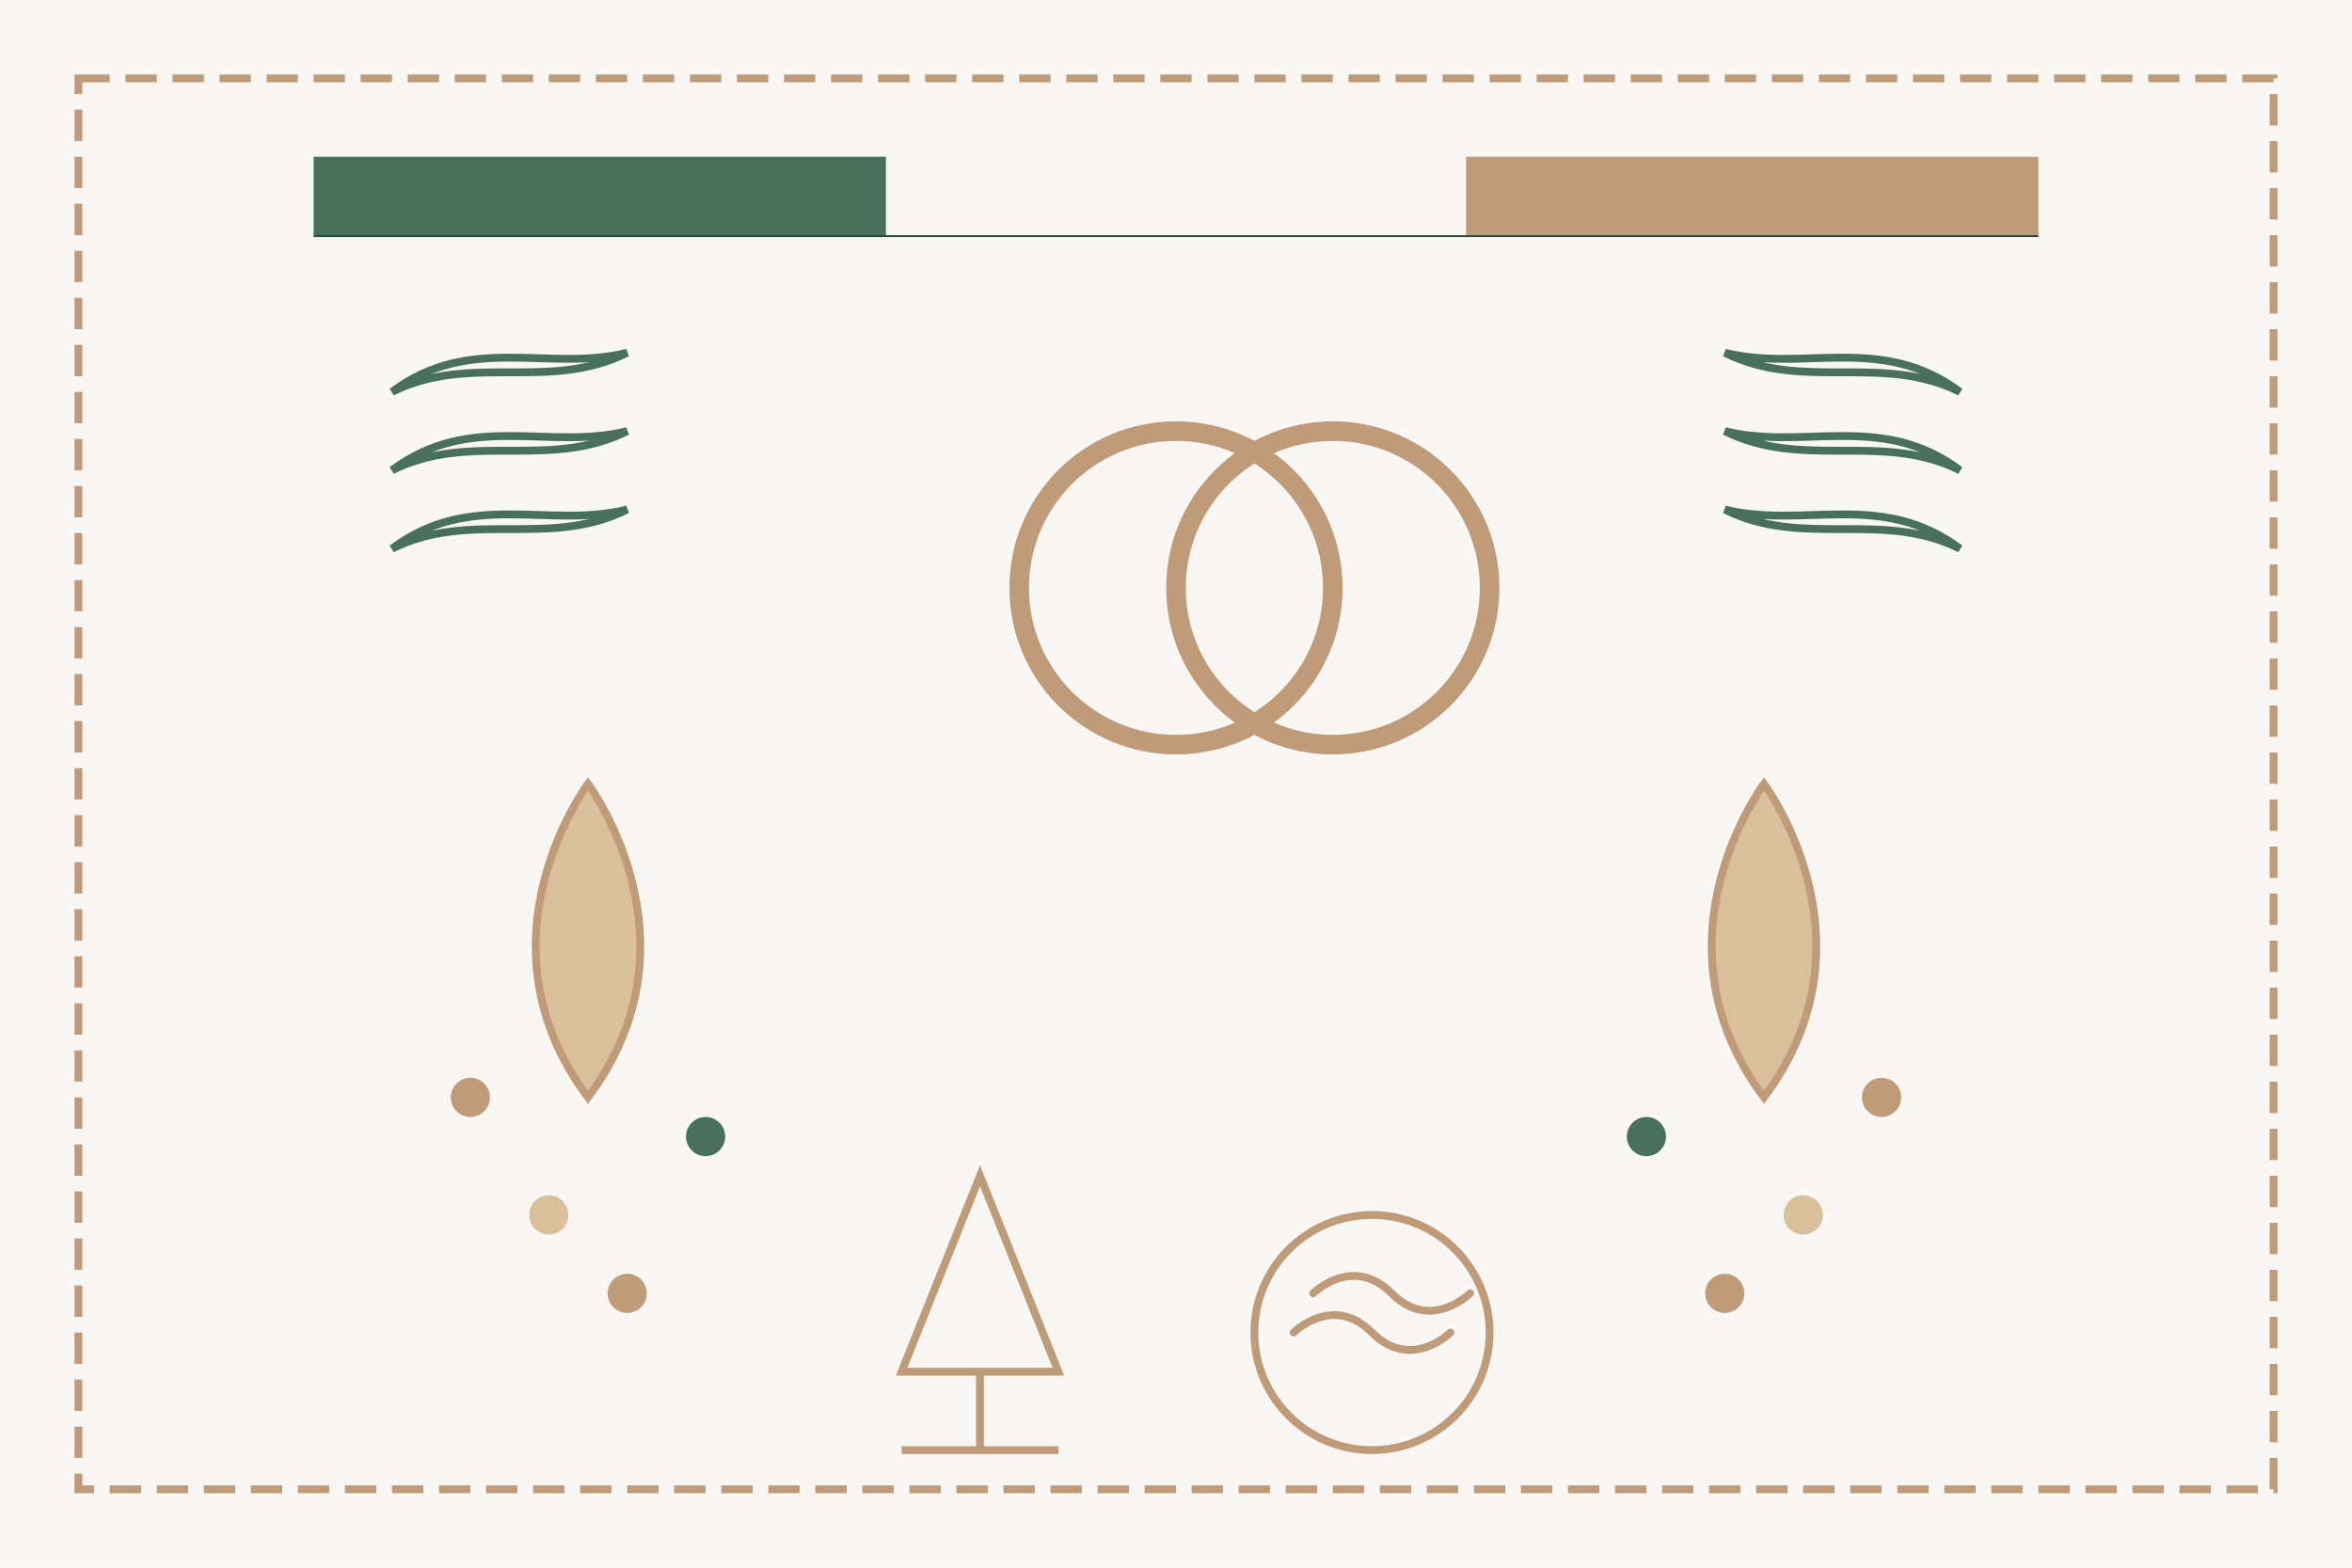 <svg width="600" height="400" viewBox="0 0 600 400" fill="none" xmlns="http://www.w3.org/2000/svg">
  <!-- Traditional Italian Wedding Customs Image -->
  
  <!-- Background color -->
  <rect width="600" height="400" fill="#F9F7F3"/>
  
  <!-- Decorative border -->
  <rect x="20" y="20" width="560" height="360" fill="none" stroke="#BF9B7A" stroke-width="2" stroke-dasharray="8 4"/>
  
  <!-- Wedding rings -->
  <circle cx="300" cy="150" r="40" fill="none" stroke="#BF9B7A" stroke-width="5"/>
  <circle cx="340" cy="150" r="40" fill="none" stroke="#BF9B7A" stroke-width="5"/>
  
  <!-- Hearts -->
  <path d="M150 200C150 200 120 240 150 280C180 240 150 200 150 200Z" fill="#D9BF9A" stroke="#BF9B7A" stroke-width="2"/>
  <path d="M450 200C450 200 420 240 450 280C480 240 450 200 450 200Z" fill="#D9BF9A" stroke="#BF9B7A" stroke-width="2"/>
  
  <!-- Olive branches -->
  <path d="M100 100C120 90 140 100 160 90C140 95 120 85 100 100Z" stroke="#496F5D" stroke-width="2"/>
  <path d="M100 120C120 110 140 120 160 110C140 115 120 105 100 120Z" stroke="#496F5D" stroke-width="2"/>
  <path d="M100 140C120 130 140 140 160 130C140 135 120 125 100 140Z" stroke="#496F5D" stroke-width="2"/>
  
  <path d="M500 100C480 90 460 100 440 90C460 95 480 85 500 100Z" stroke="#496F5D" stroke-width="2"/>
  <path d="M500 120C480 110 460 120 440 110C460 115 480 105 500 120Z" stroke="#496F5D" stroke-width="2"/>
  <path d="M500 140C480 130 460 140 440 130C460 135 480 125 500 140Z" stroke="#496F5D" stroke-width="2"/>
  
  <!-- Confetti -->
  <circle cx="120" cy="280" r="5" fill="#BF9B7A"/>
  <circle cx="140" cy="310" r="5" fill="#D9BF9A"/>
  <circle cx="180" cy="290" r="5" fill="#496F5D"/>
  <circle cx="160" cy="330" r="5" fill="#BF9B7A"/>
  
  <circle cx="480" cy="280" r="5" fill="#BF9B7A"/>
  <circle cx="460" cy="310" r="5" fill="#D9BF9A"/>
  <circle cx="420" cy="290" r="5" fill="#496F5D"/>
  <circle cx="440" cy="330" r="5" fill="#BF9B7A"/>
  
  <!-- Wine glass -->
  <path d="M250 300L270 350H230L250 300Z" fill="none" stroke="#BF9B7A" stroke-width="2"/>
  <line x1="250" y1="350" x2="250" y2="370" stroke="#BF9B7A" stroke-width="2"/>
  <line x1="230" y1="370" x2="270" y2="370" stroke="#BF9B7A" stroke-width="2"/>
  
  <!-- Pasta plate -->
  <circle cx="350" cy="340" r="30" fill="none" stroke="#BF9B7A" stroke-width="2"/>
  <path d="M330 340C330 340 340 330 350 340C360 350 370 340 370 340" stroke="#BF9B7A" stroke-width="2" stroke-linecap="round"/>
  <path d="M335 330C335 330 345 320 355 330C365 340 375 330 375 330" stroke="#BF9B7A" stroke-width="2" stroke-linecap="round"/>
  
  <!-- Italian flag banner -->
  <path d="M80 60H520" stroke="#2B4D3E" stroke-width="1"/>
  <rect x="80" y="40" width="440" height="20" fill="#F9F7F3"/>
  <rect x="80" y="40" width="146" height="20" fill="#496F5D"/>
  <rect x="374" y="40" width="146" height="20" fill="#BF9B7A"/>
</svg>